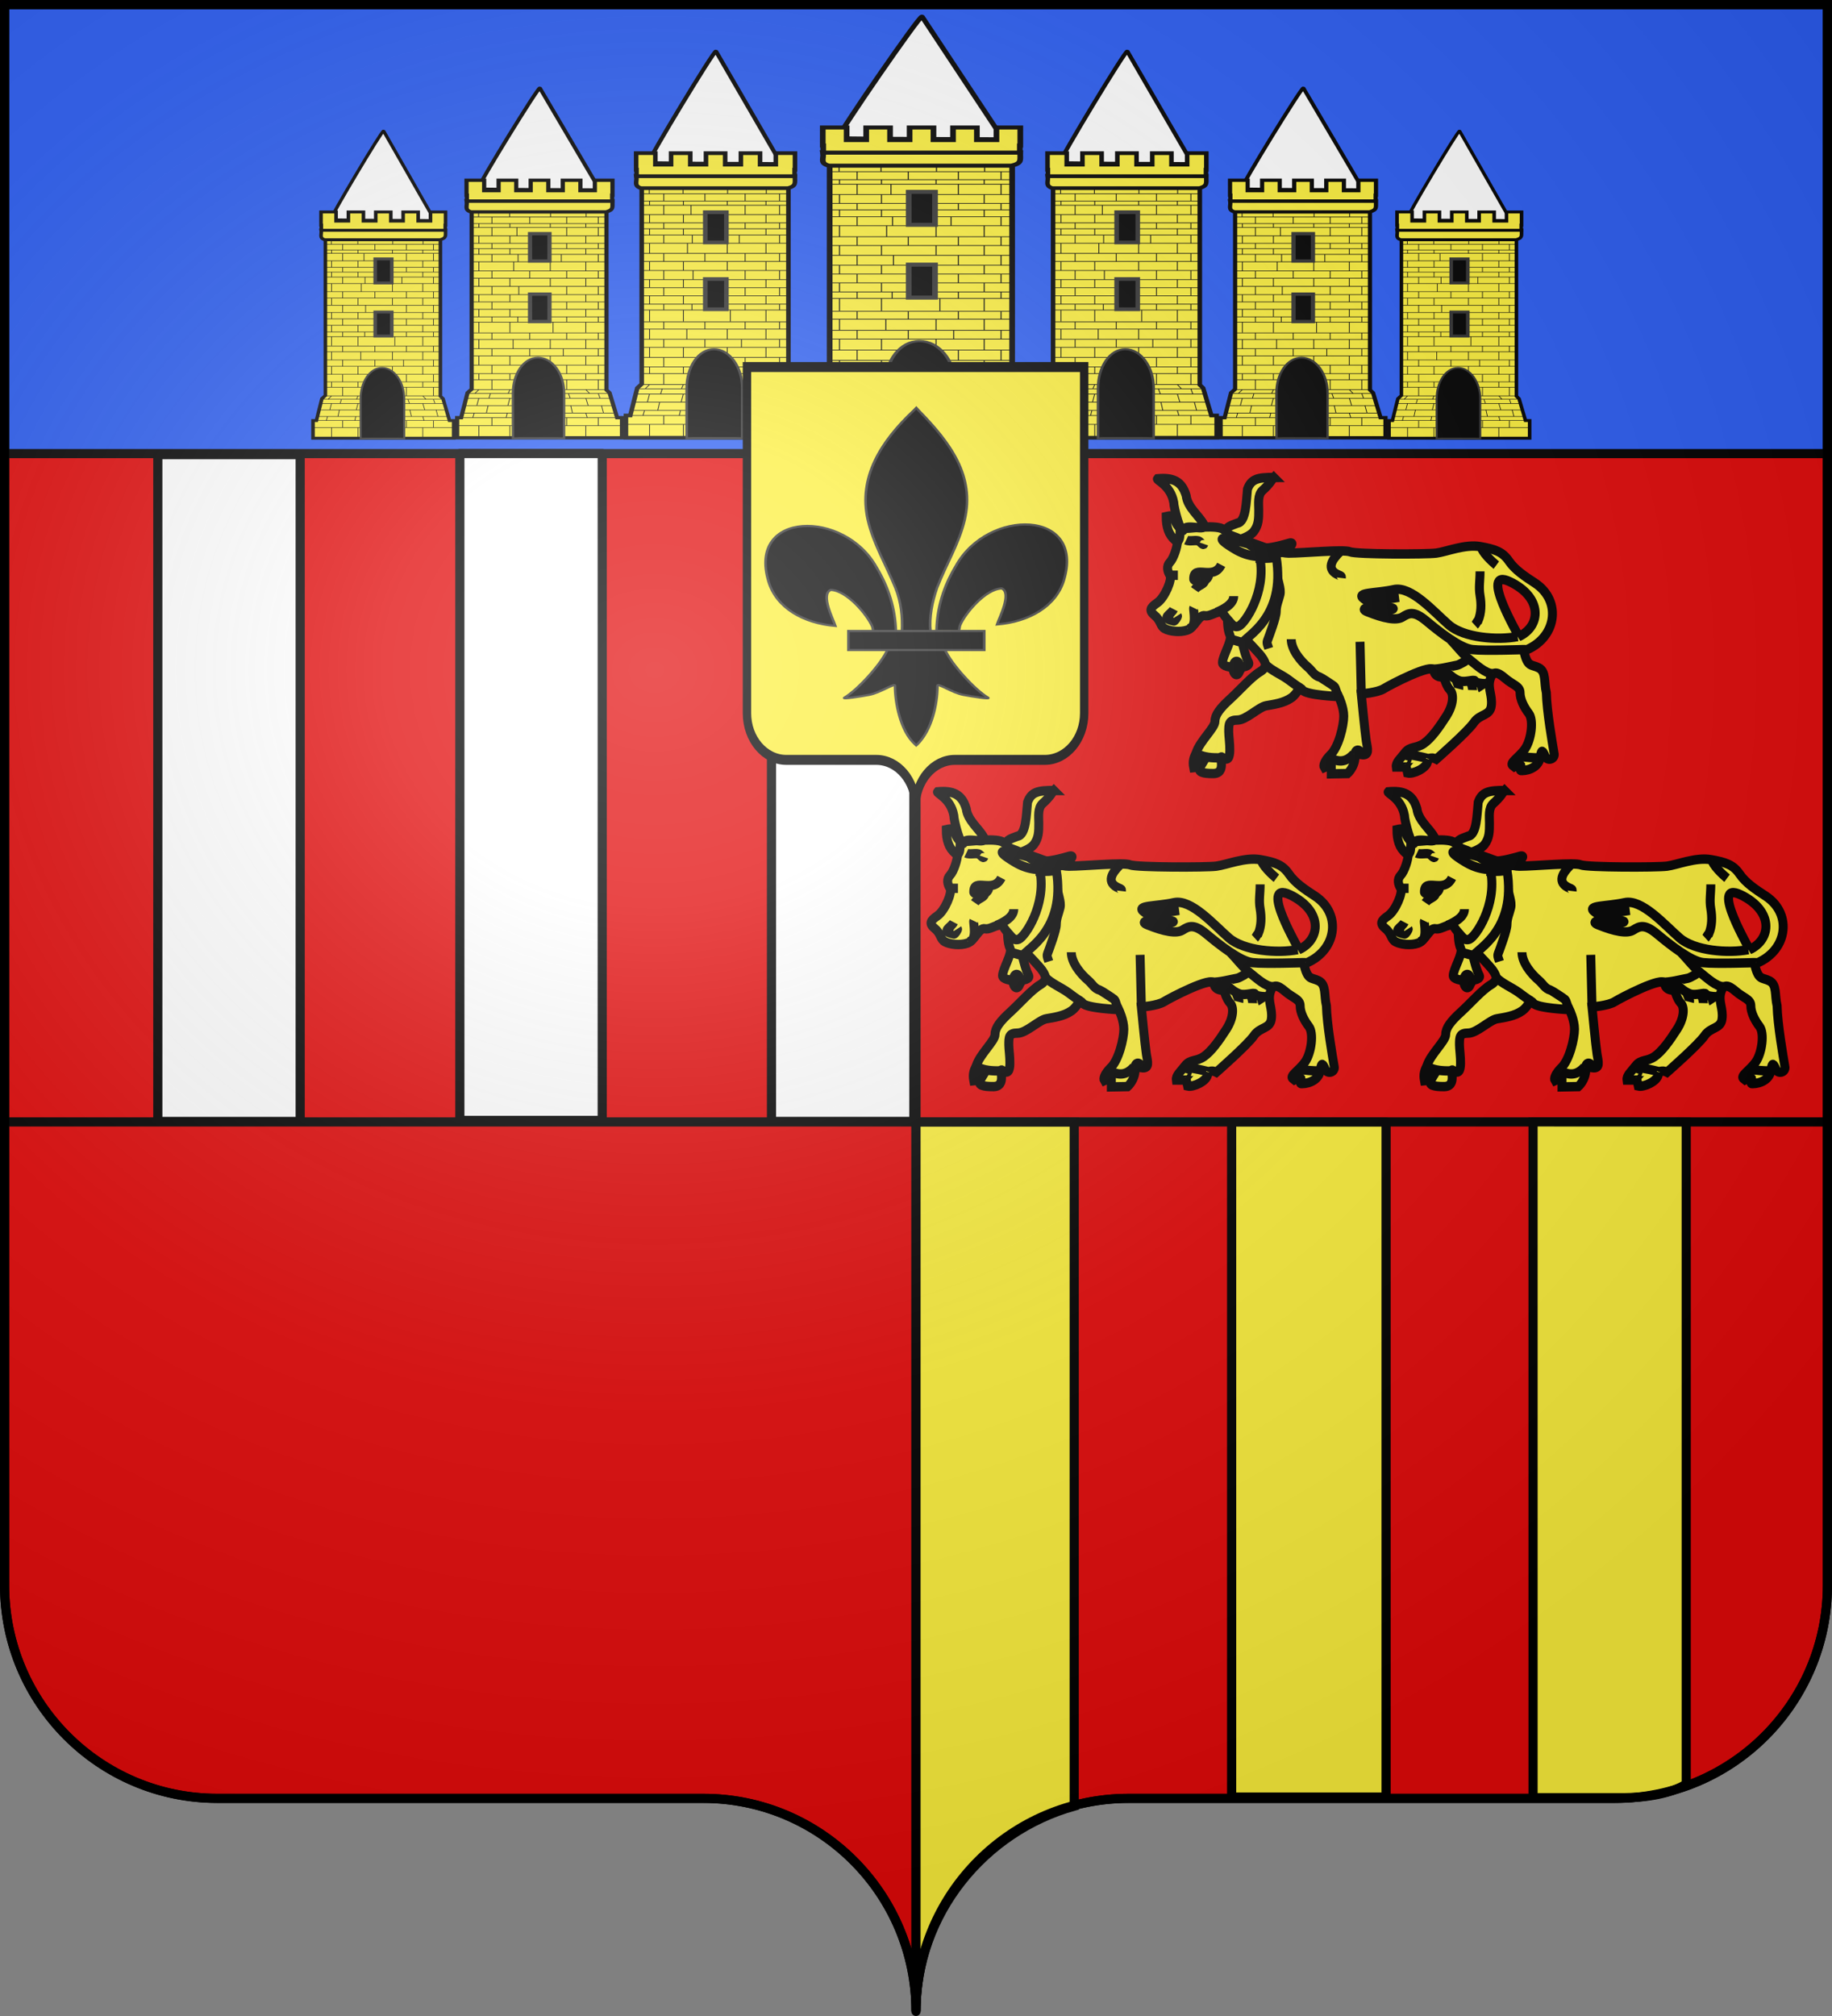 <svg xmlns="http://www.w3.org/2000/svg" xmlns:xlink="http://www.w3.org/1999/xlink" width="600" height="660" version="1.0"><rect width="100%" height="100%" fill="#808080" stroke="none"/><desc>Flag of Canton of Valais (Wallis)</desc><defs><radialGradient xlink:href="#a" id="h" cx="285.186" cy="200.448" r="300" fx="285.186" fy="200.448" gradientTransform="matrix(1.551 0 0 1.35 -227.894 -51.264)" gradientUnits="userSpaceOnUse"/><linearGradient id="a"><stop offset="0" style="stop-color:white;stop-opacity:.314"/><stop offset=".19" style="stop-color:white;stop-opacity:.251"/><stop offset=".6" style="stop-color:#6b6b6b;stop-opacity:.125"/><stop offset="1" style="stop-color:black;stop-opacity:.125"/></linearGradient><clipPath id="b" clipPathUnits="userSpaceOnUse"><path d="M561.232 332.405V814.51H84.786V332.405z" style="fill:none;stroke:#000;stroke-width:4.858;stroke-linecap:butt;stroke-linejoin:miter;stroke-miterlimit:4;stroke-opacity:1;stroke-dasharray:none;stroke-dashoffset:0;marker:none;visibility:visible;display:inline;overflow:visible"/></clipPath></defs><g style="display:inline"><path d="M300 295v363.5c0-38.504 31.21-69.75 69.656-69.75h159.188c38.447 0 69.656-31.246 69.656-69.75V295zM1.5 295v224c0 38.504 31.21 69.75 69.656 69.75h159.188c38.447 0 69.656 31.246 69.656 69.75V295z" style="fill:#e20909;fill-opacity:1;fill-rule:nonzero;stroke:#000;stroke-width:3;stroke-linecap:butt;stroke-linejoin:miter;stroke-miterlimit:4;stroke-opacity:1;stroke-dasharray:none;stroke-dashoffset:0;marker:none;visibility:visible;display:inline;overflow:visible"/><path d="M1.5 73.8v293.5H300V73.8z" style="fill:#e20909;fill-opacity:1;fill-rule:nonzero;stroke:#000;stroke-width:3;stroke-linecap:butt;stroke-linejoin:miter;stroke-miterlimit:4;stroke-opacity:1;stroke-dasharray:none;stroke-dashoffset:0;marker:none;visibility:visible;display:inline;overflow:visible"/><path d="M300 1.5V295h298.5V1.5z" style="fill:none;stroke:#000;stroke-width:3;stroke-linecap:butt;stroke-linejoin:miter;stroke-miterlimit:4;stroke-opacity:1;stroke-dasharray:none;stroke-dashoffset:0;marker:none;visibility:visible;display:inline;overflow:visible"/><path d="M300 73.8v293.5h298.5V73.8z" style="fill:#e20909;fill-opacity:1;fill-rule:nonzero;stroke:#000;stroke-width:3;stroke-linecap:butt;stroke-linejoin:miter;stroke-miterlimit:4;stroke-opacity:1;stroke-dasharray:none;stroke-dashoffset:0;marker:none;visibility:visible;display:inline;overflow:visible"/><g style="fill:#2b5df2"><path d="M1.496 393.858h597.008v147.008H1.496z" style="fill:#2b5df2;fill-opacity:1;fill-rule:nonzero;stroke:#020000;stroke-width:3;stroke-linecap:butt;stroke-miterlimit:4;stroke-opacity:1;stroke-dasharray:none" transform="translate(.004 -392.366)"/></g><path d="M300 367.346V658.5c0-32.018 22.435-59.018 51.812-67.205V367.346zM502.091 367.288V588.52h30.113c7.077 0 15.251-1.376 20.049-4.451V367.316z" style="fill:#fcef3c;fill-opacity:1;fill-rule:nonzero;stroke:#000;stroke-width:3;stroke-linecap:butt;stroke-linejoin:miter;stroke-miterlimit:4;stroke-opacity:1;stroke-dasharray:none;stroke-dashoffset:0;marker:none;visibility:visible;display:inline;overflow:visible"/><path d="M403.373 367.326h50.585v221.007h-50.585z" style="fill:#fcef3c;fill-opacity:1;stroke:#000;stroke-width:3;stroke-linejoin:round;stroke-miterlimit:4;stroke-opacity:1;stroke-dasharray:none"/><path d="M51.687 148.834h46.626V367.14H51.687z" style="fill:#fff;fill-opacity:1;stroke:#000;stroke-width:3;stroke-linejoin:round;stroke-miterlimit:4;stroke-opacity:1"/><path d="M150.607 148.485h46.627v218.307h-46.627zM252.67 148.82h46.627v218.307H252.67z" style="fill:#fff;fill-opacity:1;stroke:#000;stroke-width:3;stroke-linejoin:round;stroke-miterlimit:4;stroke-opacity:1;display:inline"/></g><g style="display:inline"><g style="display:inline"><g style="fill:#fcef3c;stroke:#000;stroke-width:11.254;stroke-miterlimit:4;stroke-opacity:1;stroke-dasharray:none"><g id="c" style="fill:#fcef3c;stroke:#000;stroke-width:2.722;stroke-miterlimit:4;stroke-opacity:1;stroke-dasharray:none"><g style="stroke:#000;stroke-width:2.722;stroke-miterlimit:4;stroke-opacity:1;stroke-dasharray:none"><path d="M233.432 164.141c1.139 4.935 2.277 3.796 4.555 4.935s1.518 4.175 2.277 7.212c.134 5.38 1.83 14.646 2.345 17.616.513 1.72-2.311 2.657-2.88.468-.76-1.518-.983-1.384-1.363.894s-2.858 3.661-5.56 3.706c-1.45.201 1.496-2.991-2.254-1.116l-.313-.246c-1.562-.781 1.675-2.344 3.573-5.001s2.656-8.35 1.138-10.248-2.657-4.176-2.657-6.073-2.277-2.278-4.555-4.176c-2.277-1.897-3.795-2.277-4.554.38s.759 4.555.38 7.591c-.38 3.037-3.417 2.278-5.315 4.935-1.897 2.656-11.387 10.627-11.387 10.627s-2.277-1.138-2.656.76c-.38 1.897-4.365 3.639-6.074 3.26l-.38-1.742h-3.036c-.19-1.329 1.139-2.278 2.657-4.176 1.519-1.897 3.416-1.138 5.694-2.656s4.555-4.555 6.832-7.971 2.277-6.453 1.139-7.592c-1.14-1.138-1.898-3.795-1.898-3.795s-2.657.38-3.037-1.898-13.284 4.175-15.182 5.314-6.832 1.518-6.832 1.518 1.138 11.387 1.518 13.664c.38 2.278 1.139 4.365-1.518 3.986-.38-2.088-2.278-1.518-1.898.57 0 3.036-2.278 4.934-2.278 4.934l-4.934.089v-2.746l-2.121.915c-.38-.57.033-1.864 1.742-3.572 2.656-2.278 4.175-8.73 4.175-11.387s-1.519-5.694-1.519-5.694-9.868-.38-11.007-1.898-1.139.76-3.416 2.278-5.314 1.898-7.591 2.277-6.073 4.175-8.73 4.175-2.657 1.139-2.657 3.416 1.518 9.925-1.898 7.458c-1.518-1.14 1.708 4.878-3.037 4.689-2.656 0-4.677-.38-3.728-1.898l-1.965.19c-.38-1.898 0-2.847.76-4.366 1.138-3.416 5.693-7.211 5.693-9.11 0-1.897 1.518-3.795 4.554-6.452s6.453-6.452 9.11-7.97c2.657-1.519 1.518-3.037.38-4.555-1.14-1.519-10.249-10.248-11.387-12.146-1.14-1.898-3.796.759-5.694.38-1.898-.38-3.036 3.415-5.314 4.174s-5.314.38-6.832-.38c-1.518-.758-1.139-2.276-3.036-3.795-1.898-1.518-1.519-2.277.759-3.795 2.277-1.519 4.554-6.833 3.795-7.971-.759-1.139-1.138-2.657 0-3.796 1.139-1.139 2.278-4.555 2.278-6.073s1.138-3.796 2.657-3.796c1.518 0 9.489-1.138 11.387.38s15.182 6.832 19.737 6.832 16.7-1.138 18.599-.38c1.897.76 23.153.76 26.19.38 3.036-.38 8.73-2.657 13.284-1.898s6.832 1.519 8.73 4.176 4.934 4.554 7.971 6.452c8.35 5.314 6.453 16.321-3.416 19.737z" style="fill:#fcef3c;fill-opacity:1;fill-rule:evenodd;stroke:#000;stroke-width:2.722;stroke-linecap:butt;stroke-linejoin:miter;stroke-miterlimit:4;stroke-opacity:1;stroke-dasharray:none" transform="matrix(1.079 0 0 1.125 175.168 130.929)"/><path d="M129.052 128.462c-2.657-2.656-.76-4.175-4.175-3.416 0 3.037.759 5.314 2.656 6.832 1.898 1.519 1.519-3.036 1.519-3.416z" style="fill:#fcef3c;fill-opacity:1;fill-rule:evenodd;stroke:#000;stroke-width:2.722;stroke-linecap:butt;stroke-linejoin:miter;stroke-miterlimit:4;stroke-opacity:1;stroke-dasharray:none" transform="matrix(1.079 0 0 1.125 175.168 130.929)"/><path d="M231.914 159.966c6.832-3.036 7.211-11.387-2.657-15.941s3.036 16.32 2.657 15.941z" style="fill:#e20909;fill-opacity:1;fill-rule:evenodd;stroke:#000;stroke-width:2.722;stroke-linecap:butt;stroke-linejoin:miter;stroke-miterlimit:4;stroke-opacity:1;stroke-dasharray:none" transform="matrix(1.079 0 0 1.125 175.168 130.929)"/><path d="M177.636 135.295c-2.348 2.208-4.547 5.146-.235 6.83.5.196.726.26.665.793M220.527 133.776c0 1.467 3.313 4.451 4.555 5.408M220.147 140.988c0 2.732-.44 4.58-.004 7.04.445 2.508.4 5.096-.578 7.304-.39.212-.605.934-1.012 1.318M162.833 160.725c0 3.04 2.83 6.335 5.141 8.214 1.167.948 1.818 2.375 3.528 2.816.29.075 4.064 2.437 4.317 2.667.683.62.587 1.885 1.367 2.647M154.862 167.937c1.97 1.97 4.888 2.999 7.146 4.6 1.236.877 2.078 1.515 3.638 2.435M211.227 160.915c1.856 1.856 3.677 4.201 5.817 5.81 1.676 1.262 4.916 4.173 7.04 4.027M205.344 169.478c2.71 0 5.273-.71 7.903-1.191.466-.086 3.344-1.507 3.196-1.929" style="fill:#fcef3c;fill-opacity:1;fill-rule:evenodd;stroke:#000;stroke-width:2.722;stroke-linecap:butt;stroke-linejoin:miter;stroke-miterlimit:4;stroke-opacity:1;stroke-dasharray:none" transform="matrix(1.079 0 0 1.125 175.168 130.929)"/><path d="M208.38 168.696c1.684 1.684 3.64 3.617 5.607 4.185 1.724.497 4.419-.549 4.592-.022.198.602 2.206.804 2.894.787.077-.002 1.53-.01 1.35-.015" style="fill:#fcef3c;fill-opacity:1;fill-rule:evenodd;stroke:#000;stroke-width:2.722;stroke-linecap:butt;stroke-linejoin:miter;stroke-miterlimit:4;stroke-opacity:1;stroke-dasharray:none" transform="matrix(1.079 0 0 1.125 175.168 130.929)"/><path d="M212.935 172.492c0 .893.948 1.939.764 2.686M217.11 172.871c.375.75.778 1.891.76 2.666M220.594 173.943c0 .257.145 1.282.312 1.55M158.636 141.97c0 1.787 1.227 4.02.78 5.805-.445 1.785-1.13 3.024-1.137 4.874-.006 1.7-2.037 6.876-2.694 8.544-.277.7.204 1.498.421 2.219M145.373 148.2c0 2.39-3.344 3.959-5.244 4.719M141.577 139.09c-2.417 4.834-8.5-.334-8.345 4.189.026.748 4.683 1.116 4.567-1.574" style="fill:#fcef3c;fill-opacity:1;fill-rule:evenodd;stroke:#000;stroke-width:2.722;stroke-linecap:butt;stroke-linejoin:miter;stroke-miterlimit:4;stroke-opacity:1;stroke-dasharray:none" transform="matrix(1.079 0 0 1.125 175.168 130.929)"/><path d="M136.643 143.265c0 1.724-2.115 1.565-3.093 3.062M130.95 131.879c1.099.55 3.14-.198 3.981.38.436.298 1.226 1.258 1.392.756M126.015 142.127h2.408M131.33 157.689c3.231 0 1.655-5.598 1.89-6.098M127.154 151.995c-.818 1.635-4.285 2.616.08 3.432.232.044 1.24-1.258 1.061-1.552M184.089 176.288l-.38-14.804M231.534 159.966c-6.073 1.139-16.321.38-20.876-3.416s-11.387-11.387-16.7-10.248c-5.315 1.139-11.767.76-9.11 2.657s6.452 3.795 8.73 3.036c2.277-.759-12.526-1.138-7.592.76s8.73 2.656 10.628 1.518 3.416-1.898 7.212 1.138c3.796 3.037 10.248 7.971 14.044 8.35 3.795.38 15.182 0 15.182 0h.938" style="fill:#fcef3c;fill-opacity:1;fill-rule:evenodd;stroke:#000;stroke-width:2.722;stroke-linecap:butt;stroke-linejoin:miter;stroke-miterlimit:4;stroke-opacity:1;stroke-dasharray:none" transform="matrix(1.079 0 0 1.125 175.168 130.929)"/><path d="M184.468 148.2c3.958 1.979 7.207.83 11.076.332M153.344 137.192c1.898 9.869-4.555 18.979-6.453 19.738-1.897.759-3.416-1.898-3.416-1.898s0 3.036.76 4.555c.758 1.518-2.278 6.073-2.278 7.97 0 1.898 8.73 1.898 7.97 0-.758-1.138-1.897-5.313-1.897-5.693.76-1.898 13.285-7.212 10.248-25.051-1.138.38-3.036.38-4.934.38zM232.293 194.797c1.648.313 4.055.469 5.702.469M197.373 197.164c.39.315 1.66-1.955 2.223-1.737M197.373 194.127c.607 0 7.666 1.278 7.46 1.6M174.6 195.266c3.036 1.518 5.073 1.074 7.228-1.16M134.366 194.127c2.147 1.074 4.514 1.139 6.852 1.139" style="fill:#fcef3c;fill-opacity:1;fill-rule:evenodd;stroke:#000;stroke-width:2.722;stroke-linecap:butt;stroke-linejoin:miter;stroke-miterlimit:4;stroke-opacity:1;stroke-dasharray:none" transform="matrix(1.079 0 0 1.125 175.168 130.929)"/><path d="M135.504 194.507c.75 1.5-.218 1.904.003 3.085M144.424 160.725l3.416.95M147.27 169.076a1.044 1.898 0 1 1-2.087 0 1.044 1.898 0 1 1 2.088 0zM149.928 133.017c2.657 2.278 7.97.95 12.146-.19 4.175-1.138-5.694 7.782-16.321 1.709s3.795-1.519 4.175-1.519z" style="fill:#fcef3c;fill-opacity:1;fill-rule:evenodd;stroke:#000;stroke-width:2.722;stroke-linecap:butt;stroke-linejoin:miter;stroke-miterlimit:4;stroke-opacity:1;stroke-dasharray:none" transform="matrix(1.079 0 0 1.125 175.168 130.929)"/><path d="M157.52 113.66c-4.746 0-6.833.379-7.972 3.416-.38 3.416-.38 9.489-3.036 9.868-2.088.76-3.416 1.139-3.416 2.278 0 1.328 3.226 1.708 4.175 2.467 1.518-.38 3.416-1.329 4.175-2.278 1.518-1.897 1.518-3.795 1.518-6.262 0-1.898-.38-4.365 1.139-5.694 2.277-1.898 3.037-3.416 3.416-3.796zM122.22 114.039c4.554-.38 7.401.57 8.73 4.934.38 3.416 4.175 6.073 5.314 8.35 1.138 2.278-5.314-.379-6.074 1.519s-3.036-6.453-3.036-7.97c-.949-4.935-5.314-6.453-4.934-6.833z" style="fill:#fcef3c;fill-opacity:1;fill-rule:evenodd;stroke:#000;stroke-width:2.722;stroke-linecap:butt;stroke-linejoin:miter;stroke-miterlimit:4;stroke-opacity:1;stroke-dasharray:none" transform="matrix(1.079 0 0 1.125 175.168 130.929)"/><path d="M134.745 141.557c.57 1.329 1.156 1.915 1.156 1.915" style="fill:#fcef3c;stroke:#000;stroke-width:2.722;stroke-linecap:butt;stroke-linejoin:miter;stroke-miterlimit:4;stroke-opacity:1;stroke-dasharray:none" transform="matrix(1.079 0 0 1.125 175.168 130.929)"/></g></g></g><use xlink:href="#c" width="600" height="660" transform="translate(72.028 -102.488)"/><use xlink:href="#c" width="600" height="660" transform="translate(147.6)"/></g><g id="d"><path d="M281.102 45.7c0-1.431 18.23-38.818 18.697-38.279l18.05 38.595c-14.037-.144-19.571-.006-36.747-.315z" style="fill:#fff;fill-opacity:1;fill-rule:nonzero;stroke:#000;stroke-width:1.2;stroke-linecap:round;stroke-linejoin:bevel;stroke-miterlimit:4;stroke-opacity:1;stroke-dasharray:none;stroke-dashoffset:0;display:inline" transform="matrix(1.472 0 0 1.04 -139.336 -2.288)"/><path d="M279.253 49.347v72.163l-1.227 1.358-1.938 9.444h-1.199v7.625h49.639v-7.625h-1.463l-2.288-9.444-.92-1.066V49.347z" style="fill:#fcef3c;fill-opacity:1;stroke:#000;stroke-width:1.266;stroke-miterlimit:4;stroke-opacity:1;stroke-dasharray:none;display:inline" transform="matrix(1.472 0 0 1.04 -139.336 -2.288)"/><path d="M277.76 50.135h43.897c-.067 2.415.488 3.401-1.925 4.215h-40.649c-2.153-.785-1.037-2.293-1.324-4.215z" style="fill:#fcef3c;fill-opacity:1;stroke:#000;stroke-width:1.266;stroke-miterlimit:4;stroke-opacity:1;stroke-dasharray:none;display:inline" transform="matrix(1.472 0 0 1.04 -139.336 -2.288)"/><path d="M277.719 42.343v5.673h.106v2.227h43.74v-2.227h.103v-5.673h-5.31v3.951h-4.35v-3.95h-5.31v3.95h-4.35v-3.95h-5.31v3.95h-4.35v-3.95h-5.31v3.95h-4.35v-3.95z" style="fill:#fcef3c;fill-opacity:1;stroke:#000;stroke-width:1.266;stroke-miterlimit:4;stroke-opacity:1;stroke-dasharray:none;display:inline" transform="matrix(1.472 0 0 1.04 -139.336 -2.288)"/><path d="M279.399 100.199h40.223m-40.393 2.474h40.563m-40.563 3.506h40.478m-40.478 2.76h40.478m-40.478 3.46h40.393m-40.393 3.242h40.649m-40.48 2.306h40.394m-40.393 3.737h40.393m-41.791 1.465h42.754m-43.192 1.805h43.717m-44.324 2.78h44.937m-45.465 2.822h46.252m-47.907 1.76h49.748m-49.408 3.032h49.493m-49.408 4.394h49.323m-43.087-18.058-1.225 1.465m1.225 1.742-.612 2.82m-.788 2.845-.438 1.76m1.838 3.032v4.394m0-24.101v2.306m0-9.008v3.46m0-9.726v3.506m9.345 15.505-.525 1.465m.525 1.742-.613 2.82m-.175 2.845-.35 1.76m1.138 3.032v4.394m0-24.101v2.306m0-9.008v3.46m.962-9.726v3.506m-6.386 11.768v3.737m-.437 1.465-.438 1.768m-.262 2.818-.525 2.821m1.662 1.76v3.032m0-22.95v3.243m0-9.462v2.76m0-8.74v2.474m11.386 15.274v3.737m0 1.465-.35 1.768m-.35 2.818-.438 2.821m1.138 1.76v3.032m0-22.95v3.243m0-9.462v2.76m0-8.74v2.474m16.898 19.01 1.137 1.466m-1.137 1.742.7 2.82m-.7 2.845.437 1.76m-.437 3.032v4.394m0-24.101v2.306m0-9.008v3.46m0-9.726v3.506m-10.705 15.505.612 1.465m.088 1.742.35 2.82m.262 2.845.263 1.76m-1.576 3.032v4.394m.842-24.101v2.306m-.842-9.008v3.46m0-9.726v3.506m14.457 11.768v3.737m0 1.465.525 1.768m.438 2.818.62 2.821m-1.583 1.76v3.032m0-22.95v3.243m0-9.462v2.76m0-8.74v2.474m-9.515 15.274v3.737m.525 1.465.525 1.768m.175 2.818.526 2.821m-1.75 1.76v3.032m0-22.95v3.243m-1.023-9.462v2.76m1.022-8.74v2.474m-28.646-8.558h40.478m-40.7-39.795h41.043m-41.043 1.947h40.868m-40.684 2.516h40.548m-40.51 1.432h40.393M279.23 63.43h40.478m-40.478 2.816h40.393m-40.393 2.028h40.478m-40.478 2.154h40.563m-40.478 2.816h40.564m-40.65 3.48h40.65m-40.82 2.762h40.82m-40.65 3.09h40.48m-40.564 3.118h40.734m-40.734 2.769h40.734m-40.734 2.781h40.648M281.35 54.258v1.986m.085 2.539v1.432m0 3.215v2.816m0 2.028v2.154m0 2.816v3.48m0 2.762v3.09m0 3.118v2.769m0 2.781v2.871m0 1.948v3.965m9.26-45.77v1.986m.085 2.539v1.432m0 3.215v2.816m0 2.028v2.154m1.142 2.816v3.48m-1.142 2.762v3.09m0 3.118v2.769m0 2.781v2.871m0 1.948v3.965m-5.42-43.76-.003 2.515m0 1.432v3.215m0 2.816v2.028m0 2.154v2.816m0 3.48v2.762m0 3.09v3.118m0 2.769v2.781m0 2.871v1.948m11.385-39.795v2.515m-3.85 1.432v3.215m3.85 2.816v2.028m-3.5 2.154v2.816m3.5 3.48v2.762m-3.286 3.09v3.118m3.286 2.769v2.781m-3.587 2.871v1.948m20.57-41.805v1.986m-.085 2.539v1.432m0 3.215v2.816m0 2.028v2.154m0 2.816v3.48m0 2.762v3.09m0 3.118v2.769m0 2.781v2.871m0 1.948v3.965m-10.62-45.77v1.986m-.085 2.539v1.432m0 3.215v2.816m0 2.028v2.154m0 2.816v3.48m0 2.762v3.09m0 3.118v2.769m0 2.781v2.871m.842 1.948v3.965m13.615-43.76v2.515m0 1.432v3.215m0 2.816v2.028m0 2.154v2.816m0 3.48v2.762m0 3.09v3.118m0 2.769v2.781m0 2.871v1.948m-9.515-39.795v2.515m0 1.432v3.215m0 2.816v2.028m-1.624 2.154v2.816m1.624 3.48v2.762m0 3.09v3.118m0 2.769v2.781m0 2.871v1.948m-28.562.064h40.394" style="fill:#fcef3c;fill-opacity:1;fill-rule:evenodd;stroke:#000;stroke-width:.226;stroke-linecap:butt;stroke-linejoin:miter;stroke-miterlimit:4;stroke-opacity:1;stroke-dasharray:none;display:inline" transform="matrix(1.472 0 0 1.04 -139.336 -2.288)"/><path d="M296.84 62.596v10.37h5.852v-10.37zM296.84 85.511v10.37h5.852v-10.37z" style="fill:#000;fill-opacity:1;stroke:#313131;stroke-width:1.266;stroke-miterlimit:4;stroke-opacity:1;stroke-dasharray:none;display:inline" transform="matrix(1.472 0 0 1.04 -139.336 -2.288)"/><path d="m307.085 140.143-2.048-.087h-11.283l-2.048.087v-17.168c0-7.398 3.267-13.403 7.531-13.403s7.848 6.005 7.848 13.403z" style="fill:#000;fill-opacity:1;stroke:#313131;stroke-width:.725;stroke-miterlimit:4;stroke-opacity:1;stroke-dasharray:none;display:inline" transform="matrix(1.472 0 0 1.04 -139.336 -2.288)"/></g><use xlink:href="#d" id="e" width="600" height="660" x="0" y="0" transform="matrix(.804 0 0 .918 -8.3 11.813)"/><use xlink:href="#e" width="600" height="660" transform="translate(134.725)"/><use xlink:href="#e" id="f" width="600" height="660" x="0" y="0" transform="matrix(.919 0 0 .905 -38.679 13.63)"/><use xlink:href="#f" width="600" height="660" transform="translate(250.053)"/><use xlink:href="#e" id="g" width="600" height="660" x="0" y="0" transform="matrix(.784 0 0 .795 -58.208 29.53)"/><use xlink:href="#g" width="600" height="660" transform="translate(352.405)"/></g><g style="display:inline"><g style="fill:#fcef3c;stroke:#000;stroke-width:14.89;stroke-miterlimit:4;stroke-opacity:1;stroke-dasharray:none"><path d="M300 658.5c0-38.505 31.203-69.754 69.65-69.754h159.2c38.447 0 69.65-31.25 69.65-69.754V1.5H1.5v517.492c0 38.504 31.203 69.754 69.65 69.754h159.2c38.447 0 69.65 31.25 69.65 69.753z" style="fill:#fcef3c;fill-opacity:1;fill-rule:nonzero;stroke:#000;stroke-width:14.89;stroke-miterlimit:4;stroke-opacity:1;stroke-dasharray:none" transform="matrix(.185 0 0 .219 244.362 119.834)"/></g><g style="fill:#000;stroke:#313131;stroke-opacity:1"><path d="M407.03 608.7c1.424-61.957 16.75-119.54 45.289-174.11 74.714-157.185 302.92-153.431 252.615 38.812-18.537 70.84-81.509 112.474-156.319 119.615 5.4-18.665 35.1-84.652 11.125-97.562-38.339 1.449-85.945 67.706-97.393 99.301-1.653 4.536-1.19 9.778-3.036 14.24" style="fill:#000;fill-opacity:1;fill-rule:evenodd;stroke:#313131;stroke-width:6;stroke-linecap:butt;stroke-linejoin:miter;stroke-miterlimit:4;stroke-opacity:1;stroke-dasharray:none;display:inline" transform="matrix(.14 0 0 .121 249.737 132.682)"/><g style="fill:#000;stroke:#313131;stroke-opacity:1;display:inline"><g style="fill:#000;fill-opacity:1;stroke:#313131;stroke-width:6;stroke-miterlimit:4;stroke-opacity:1;stroke-dasharray:none"><path d="M350.523 657.372c-1.425-61.956-16.751-119.54-45.29-174.108-74.714-157.186-302.92-153.432-252.615 38.81 18.537 70.84 81.509 112.475 156.319 119.616-5.4-18.665-35.1-84.652-11.124-97.562 38.338 1.449 85.944 67.706 97.392 99.301 1.653 4.536 1.19 9.778 3.036 14.24" style="fill:#000;fill-opacity:1;fill-rule:evenodd;stroke:#313131;stroke-width:6;stroke-linecap:butt;stroke-linejoin:miter;stroke-miterlimit:4;stroke-opacity:1;stroke-dasharray:none" transform="matrix(.14 0 0 .121 244.35 127.278)"/><path d="M393.626 57.12c-78.714 84.85-131.565 182.962-108.781 298.031 12.57 63.484 43.041 122.28 64.53 183.438 13.437 38.37 16.873 78.452 15.282 118.781h66.781c-3.196-40.626 3.807-79.998 15.282-118.781 20.474-61.538 51.625-119.906 64.53-183.438 24.129-118.779-32.506-208.36-108.437-297.656l-4.64-5.918z" style="fill:#000;fill-opacity:1;fill-rule:nonzero;stroke:#313131;stroke-width:6;stroke-linecap:butt;stroke-linejoin:miter;stroke-miterlimit:4;stroke-opacity:1;stroke-dasharray:none" transform="matrix(.14 0 0 .121 244.35 127.278)"/><path d="M331.345 704.401c-13.962 39.13-70.889 110.792-101.125 131.22-7.843 5.297 37.486-3.052 57.78-7.5 26.62-5.835 61.218-34.198 60.407-24.188-.075 45.838 12.811 122.324 46.406 157.468l3.182 3.388 3.287-3.388c33.578-39.17 46.238-108.042 46.406-157.468-.81-10.01 33.788 18.353 60.407 24.187 20.295 4.449 65.623 12.798 57.78 7.5-30.236-20.427-87.131-92.089-101.093-131.219z" style="fill:#000;fill-opacity:1;fill-rule:evenodd;stroke:#313131;stroke-width:6;stroke-linecap:butt;stroke-linejoin:miter;stroke-miterlimit:4;stroke-opacity:1;stroke-dasharray:none" transform="matrix(.14 0 0 .121 244.35 127.278)"/><path d="M239.352 655.379H557.24v51.503H239.352z" style="fill:#000;fill-opacity:1;stroke:#313131;stroke-width:6;stroke-miterlimit:4;stroke-opacity:1;stroke-dasharray:none" transform="matrix(.14 0 0 .121 244.35 127.278)"/></g></g></g></g><g style="display:inline"><path d="M1.5 1.5V518.99c0 38.505 31.203 69.755 69.65 69.755h159.2c38.447 0 69.65 31.25 69.65 69.754 0-38.504 31.203-69.754 69.65-69.754h159.2c38.447 0 69.65-31.25 69.65-69.755V1.5z" style="fill:url(#h);fill-opacity:1;fill-rule:evenodd;stroke:none;stroke-width:3;stroke-linecap:butt;stroke-linejoin:miter;stroke-miterlimit:4;stroke-dasharray:none;stroke-opacity:1"/></g><g style="display:inline"><path d="M300 658.5c0-38.504 31.203-69.754 69.65-69.754h159.2c38.447 0 69.65-31.25 69.65-69.753V1.5H1.5v517.493c0 38.504 31.203 69.753 69.65 69.753h159.2c38.447 0 69.65 31.25 69.65 69.754" style="fill:none;fill-opacity:1;fill-rule:nonzero;stroke:#000;stroke-width:3;stroke-linecap:round;stroke-linejoin:round;stroke-miterlimit:4;stroke-dasharray:none;stroke-dashoffset:0;stroke-opacity:1"/></g></svg>